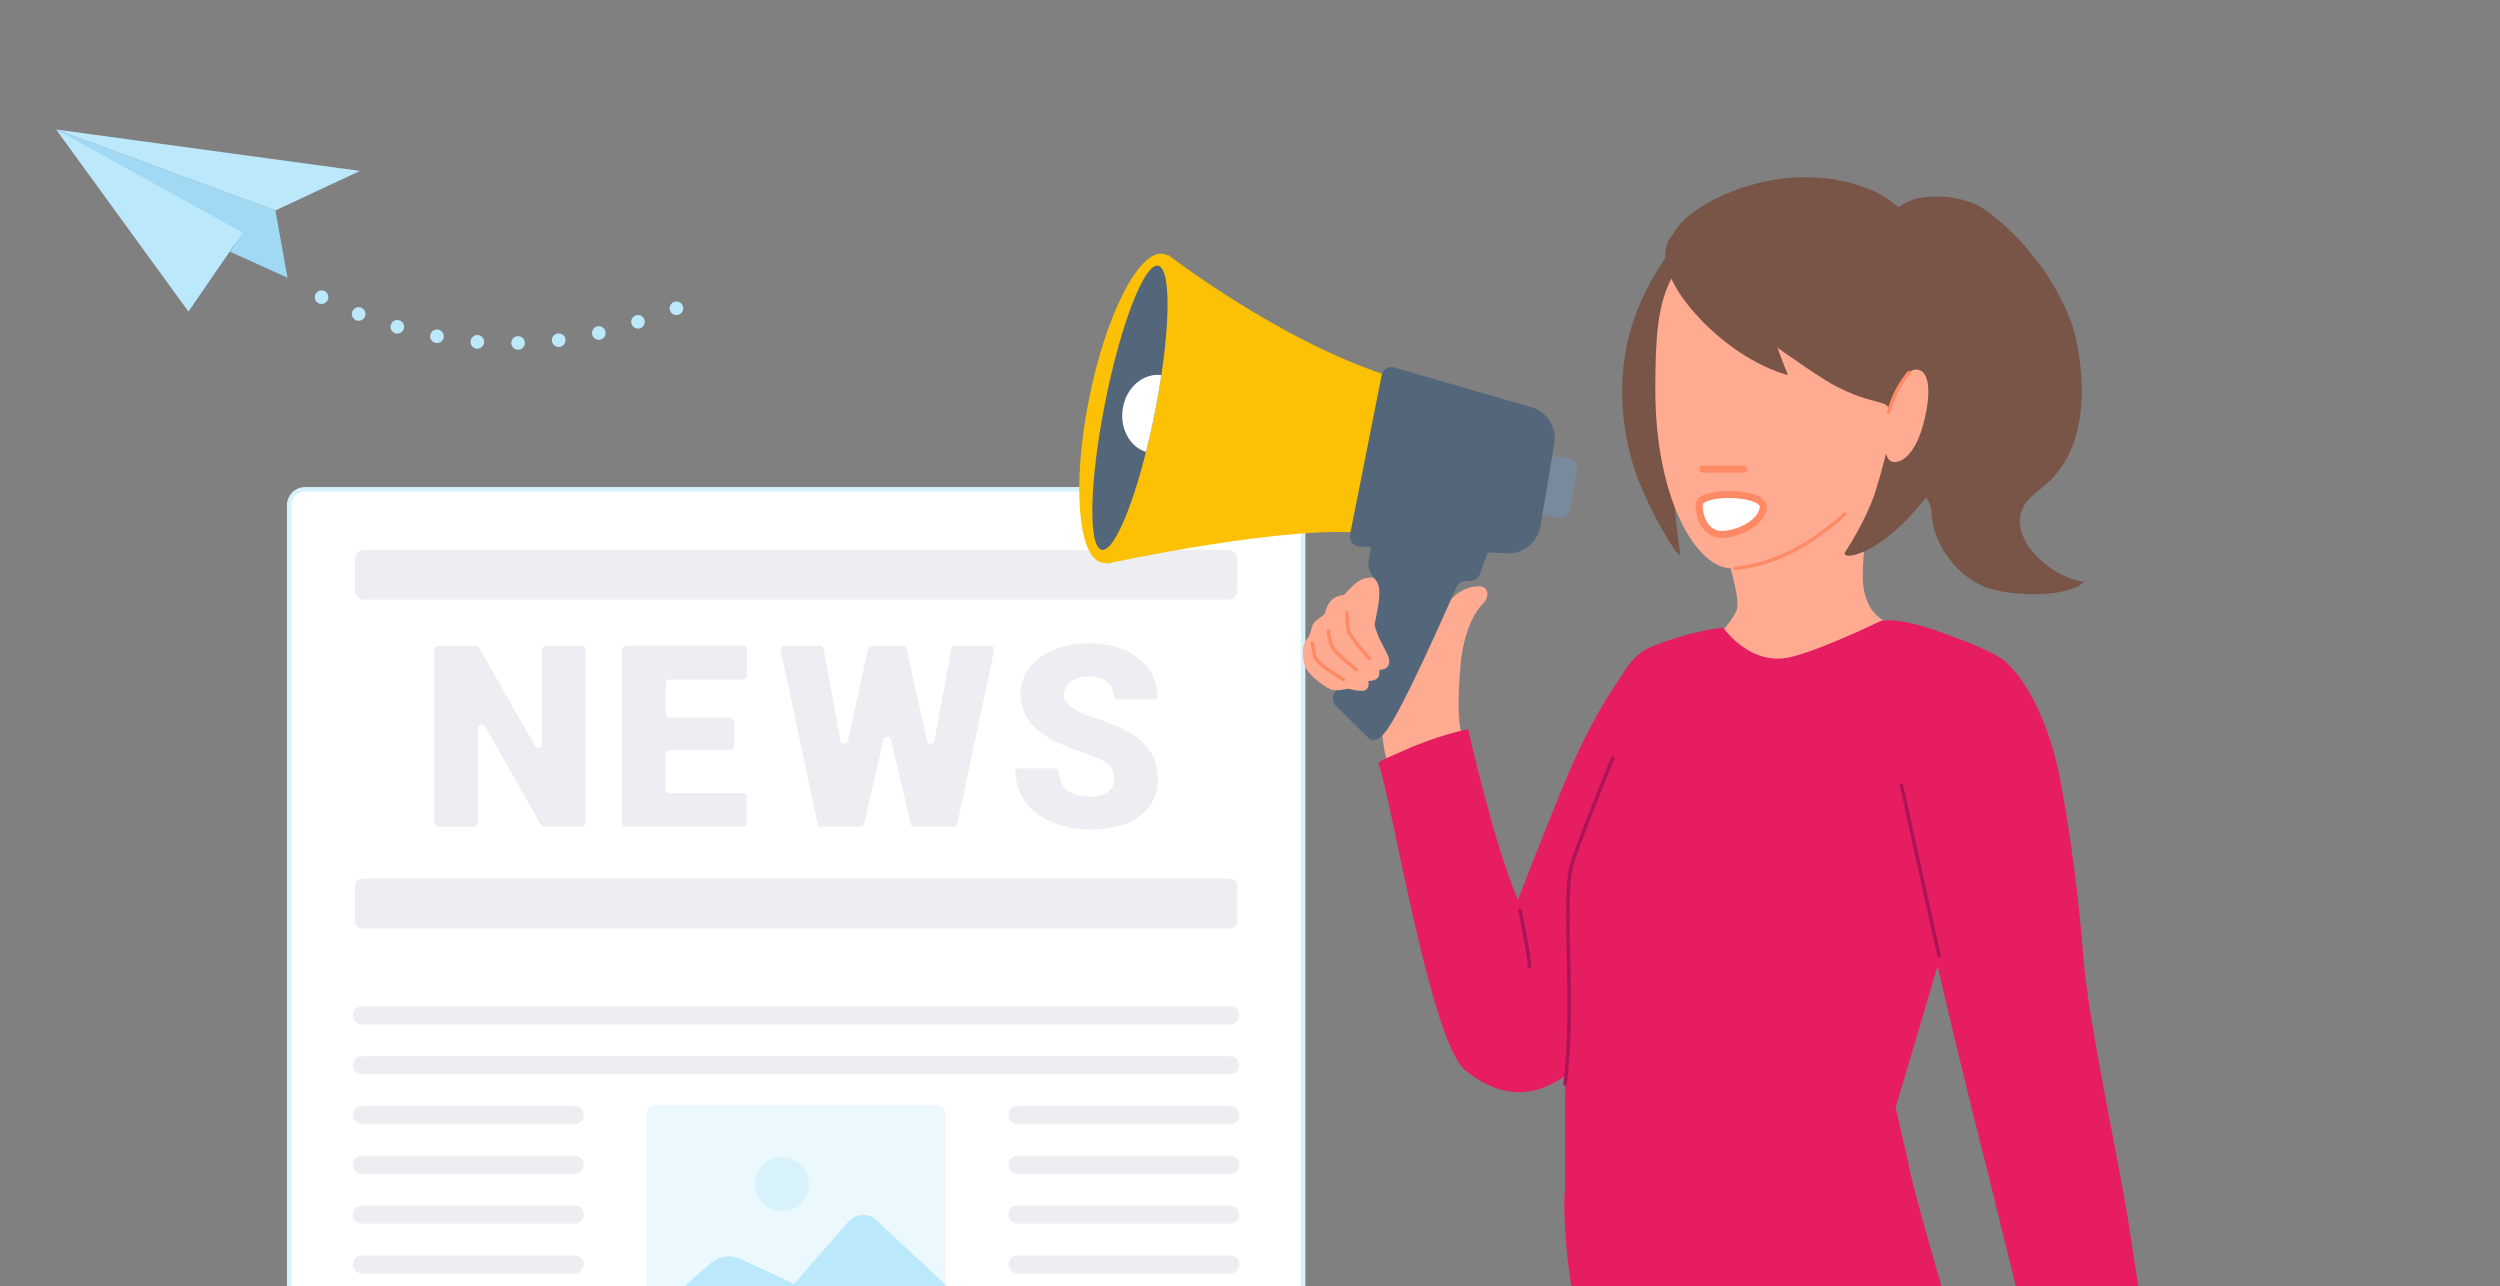 <?xml version="1.0" encoding="UTF-8"?> <svg xmlns="http://www.w3.org/2000/svg" xmlns:xlink="http://www.w3.org/1999/xlink" id="Ebene_2" data-name="Ebene 2" viewBox="0 0 552 284"><rect x="0" y="0" width="552" height="284" fill="#808080" stroke="none"/><defs><style> .cls-1, .cls-2, .cls-3, .cls-4, .cls-5, .cls-6, .cls-7, .cls-8 { fill: none; } .cls-2 { opacity: .5; stroke: #262f38; stroke-width: .78px; } .cls-2, .cls-3, .cls-4, .cls-9, .cls-5, .cls-6, .cls-7, .cls-8 { stroke-linecap: round; } .cls-2, .cls-3, .cls-4, .cls-10, .cls-5, .cls-6 { stroke-miterlimit: 10; } .cls-3 { stroke: #bbe9fb; stroke-dasharray: 0 9; stroke-width: 3px; } .cls-11 { clip-path: url(#clippath); } .cls-12 { fill: #ebf8fd; } .cls-13 { fill: #e71d62; } .cls-14, .cls-9, .cls-10 { fill: #fff; } .cls-15 { fill: #fcc004; } .cls-16 { fill: #ffab91; } .cls-17 { fill: #eceef1; } .cls-18 { fill: #bbe9fb; } .cls-19 { fill: #d8f2fc; } .cls-20 { fill: #a1d9f5; } .cls-21 { fill: #455a64; } .cls-22 { fill: #54677a; } .cls-23 { fill: #263238; } .cls-24 { fill: #795548; } .cls-25 { fill: #788a9c; } .cls-4, .cls-9, .cls-5, .cls-7 { stroke: #ff8a65; } .cls-4, .cls-7, .cls-8 { stroke-width: .78px; } .cls-9, .cls-5 { stroke-width: 1.56px; } .cls-9, .cls-7, .cls-8 { stroke-linejoin: round; } .cls-10 { stroke: #d8f2fc; } .cls-6 { stroke: #eceef1; stroke-width: 4px; } .cls-8 { stroke: #ad1457; } </style><clipPath id="clippath"><ellipse class="cls-22" cx="249.47" cy="90.02" rx="31.98" ry="5.6" transform="translate(112.61 317.2) rotate(-78.77)"></ellipse></clipPath></defs><g><path class="cls-10" d="M284.24,311.23H67.34c-1.92,0-3.48-1.56-3.48-3.48V111.53c0-1.92,1.56-3.48,3.48-3.48h216.91c1.92,0,3.48,1.56,3.48,3.48v196.21c0,1.92-1.56,3.48-3.48,3.48Z"></path><path class="cls-17" d="M270.98,132.41H80.6c-1.24,0-2.24-.88-2.24-1.98v-7.05c0-1.09,1-1.98,2.24-1.98h190.38c1.24,0,2.24,.88,2.24,1.98v7.05c0,1.09-1,1.98-2.24,1.98Z"></path><rect class="cls-17" x="78.36" y="194" width="194.85" height="11" rx="1.58" ry="1.58"></rect><g><rect class="cls-12" x="142.79" y="244.01" width="66" height="62.28" rx="2" ry="2"></rect><path class="cls-18" d="M142.79,291.27v12.99c0,1.1,.9,2,2,2h62c1.1,0,2-.9,2-2v-20.58s-15.35-14.3-15.35-14.3c-1.72-1.59-4.41-1.49-6,.23-.03,.03-.05,.06-.08,.09l-12.03,13.8-11.85-5.54c-2.16-1.02-4.72-.65-6.51,.93l-14.18,12.38Z"></path><circle class="cls-19" cx="172.65" cy="261.51" r="5.96"></circle></g><g><path class="cls-17" d="M128.44,182.55h-8.25c-.3,0-.58-.16-.73-.42l-12.35-21.69c-.43-.75-1.57-.45-1.57,.42v20.86c0,.46-.38,.84-.84,.84h-7.96c-.46,0-.84-.38-.84-.84v-38.29c0-.46,.38-.84,.84-.84h8.31c.3,0,.58,.16,.73,.42l12.33,21.69c.43,.75,1.57,.45,1.57-.41v-20.86c0-.46,.38-.84,.84-.84h7.93c.46,0,.84,.38,.84,.84v38.29c0,.46-.38,.84-.84,.84Z"></path><path class="cls-17" d="M161.27,165.58h-13.47c-.46,0-.84,.38-.84,.84v7.87c0,.46,.38,.84,.84,.84h16.22c.46,0,.84,.38,.84,.84v5.73c0,.46-.38,.84-.84,.84h-25.85c-.46,0-.84-.38-.84-.84v-38.29c0-.46,.38-.84,.84-.84h25.91c.46,0,.84,.38,.84,.84v5.76c0,.46-.38,.84-.84,.84h-16.27c-.46,0-.84,.38-.84,.84v6.75c0,.46,.38,.84,.84,.84h13.47c.46,0,.84,.38,.84,.84v5.46c0,.46-.38,.84-.84,.84Z"></path><path class="cls-17" d="M206.33,163.57l3.71-20.3c.07-.4,.42-.69,.83-.69h7.82c.53,0,.93,.49,.82,1.01l-8.13,38.29c-.08,.39-.42,.67-.82,.67h-8.65c-.39,0-.73-.27-.82-.65l-4.38-18.62c-.2-.87-1.44-.86-1.64,0l-4.28,18.62c-.09,.38-.43,.65-.82,.65h-8.62c-.4,0-.74-.28-.82-.66l-8.15-38.29c-.11-.52,.29-1.01,.82-1.01h7.84c.41,0,.75,.29,.83,.69l3.71,20.26c.16,.9,1.45,.92,1.65,.03l4.45-20.32c.08-.39,.43-.66,.82-.66h6.83c.39,0,.73,.27,.82,.66l4.53,20.36c.2,.89,1.48,.87,1.64-.03Z"></path><path class="cls-17" d="M246.04,171.93c0-1.41-.5-2.51-1.5-3.29-1-.79-2.75-1.6-5.26-2.44-2.51-.84-4.56-1.66-6.15-2.44-5.18-2.54-7.77-6.04-7.77-10.49,0-2.21,.64-4.17,1.93-5.86,1.29-1.69,3.12-3.01,5.48-3.95,2.36-.94,5.01-1.41,7.96-1.41,2.87,0,5.45,.51,7.73,1.54s4.05,2.48,5.31,4.38c1.1,1.65,1.72,3.51,1.86,5.58,.03,.49-.35,.92-.84,.92h-7.95c-.42,0-.78-.32-.83-.74-.13-1.28-.62-2.29-1.46-3.05-1-.9-2.35-1.34-4.05-1.34s-3.08,.38-4.08,1.14c-1,.76-1.5,1.73-1.5,2.9,0,1.02,.55,1.95,1.65,2.79,1.1,.83,3.03,1.69,5.79,2.58,2.76,.89,5.03,1.84,6.81,2.87,4.32,2.49,6.48,5.92,6.48,10.29,0,3.49-1.32,6.24-3.95,8.24-2.64,1.99-6.25,2.99-10.84,2.99-3.24,0-6.17-.58-8.8-1.74-2.63-1.16-4.6-2.75-5.93-4.78-1.18-1.8-1.84-3.84-1.97-6.12-.03-.47,.37-.86,.84-.86h7.99c.43,0,.8,.33,.83,.76,.12,1.76,.66,3.08,1.64,3.97,1.11,1.02,2.9,1.52,5.39,1.52,1.59,0,2.85-.34,3.77-1.03,.92-.69,1.39-1.65,1.39-2.9Z"></path></g></g><g><polygon class="cls-20" points="63.49 61.32 60.8 46.47 12.39 28.6 63.49 61.32"></polygon><polygon class="cls-18" points="12.39 28.6 41.61 68.79 53.6 51.37 12.39 28.6"></polygon><polygon class="cls-18" points="12.39 28.6 79.47 37.74 60.8 46.47 12.39 28.6"></polygon><polygon class="cls-20" points="53.6 51.37 63.49 61.32 50.81 55.58 53.6 51.37"></polygon><path class="cls-3" d="M71,65.62c7.24,3.99,22.49,9.38,36.88,10.02,21.22,.94,32.39-4.45,46.39-9.32"></path></g><g><g><line class="cls-6" x1="79.93" y1="224.19" x2="271.64" y2="224.19"></line><line class="cls-6" x1="79.93" y1="235.19" x2="271.64" y2="235.19"></line><line class="cls-6" x1="79.93" y1="246.19" x2="126.89" y2="246.19"></line><line class="cls-6" x1="79.93" y1="257.19" x2="126.89" y2="257.19"></line><line class="cls-6" x1="79.93" y1="268.19" x2="126.89" y2="268.19"></line><line class="cls-6" x1="79.93" y1="279.19" x2="126.89" y2="279.19"></line></g><g><line class="cls-6" x1="224.68" y1="246.19" x2="271.64" y2="246.19"></line><line class="cls-6" x1="224.68" y1="257.19" x2="271.64" y2="257.19"></line><line class="cls-6" x1="224.68" y1="268.19" x2="271.64" y2="268.19"></line><line class="cls-6" x1="224.68" y1="279.19" x2="271.64" y2="279.19"></line></g></g><rect class="cls-1" width="552" height="284"></rect><g><path class="cls-16" d="M326.62,129.46c2.03,.04,2.39,2.24,.83,3.81-4.09,4.1-4.96,12.64-4.97,13.93,0,0-1.11,10.69,.27,14.87,1.59,4.83-15.78,8.57-16.72,5.18-.85-3.07-.51-6.4-2.74-11.18-.89-1.91-5.03-5.72-9.79-8.33-2.45-1.35-.71-6.5-1.04-10.15-.14-1.54,1.26-1.57,2.57-2.4l2.84-.77,2.77-6.39c.2-.14,2.52-.98,4.07-.21,2.92,1.45,7.24,7.1,8.96,8.16,.65,.4,3.73,1.57,4.13,.68l.6-1.08c2.03-4.77,5.62-6.15,8.22-6.1Z"></path><line class="cls-2" x1="323.62" y1="92.5" x2="306.34" y2="86.85"></line><g><ellipse class="cls-15" cx="250.13" cy="90.16" rx="34.77" ry="9.91" transform="translate(113 317.95) rotate(-78.77)"></ellipse><path class="cls-15" d="M244.35,124.46s41.13-8.97,57.86-6.59c8.74,1.24,17.26-31.44,8.72-33.63-25.1-6.43-53.04-27.98-53.04-27.98l-13.54,68.2Z"></path><rect class="cls-25" x="331.64" y="100.21" width="15.87" height="13.17" rx="1.88" ry="1.88" transform="translate(655.81 270.23) rotate(-170.13)"></rect><path class="cls-22" d="M300.14,120.65l32.54,1.53c3.56,.17,6.71-2.3,7.41-5.79l3.06-18.19c.69-3.5-1.28-6.98-4.63-8.18l-30.54-8.85c-1.26-.45-2.64,.32-2.9,1.64l-6.99,35.23c-.26,1.32,.71,2.56,2.05,2.62Z"></path><path class="cls-22" d="M299.42,146.83c-1.41,1.97-3.29,4.31-4.57,5.87-.81,.99-.7,2.44,.25,3.29l7.15,7.05c1.49,1.22,3.06-.67,3.77-1.59,3.54-4.54,13.11-26.21,15.56-31.8,.35-.81,1.14-1.33,2.02-1.35l1.13-.02c.89-.02,1.68-.58,1.98-1.42l3.29-9.03-26.2-6.86s-.91,9.9-1.6,12.77c-.4,1.65,.61,3.34,1.49,4.26,1.59,1.67,.65,5.7-.08,9.42-.78,3.96-2.65,7.24-4.21,9.41Z"></path><g><ellipse class="cls-22" cx="249.47" cy="90.02" rx="31.98" ry="5.6" transform="translate(112.61 317.2) rotate(-78.77)"></ellipse><g class="cls-11"><ellipse class="cls-14" cx="255.29" cy="91.43" rx="8.68" ry="7.47" transform="translate(129.25 331.53) rotate(-82.01)"></ellipse></g></g></g><path class="cls-16" d="M303.41,132.41c-1.53,1.71,.14,5.75,.74,7.58,.45,1.38,2.19,4.17,2.48,5.25,.27,1.01,.08,2.15-1.08,2.51-.61,.19-1,.15-1,.15,0,0,.21,1.36-.52,1.93s-1.94,.54-1.94,.54c0,0,.43,1.14-.45,1.89-.79,.68-3.08-.05-3.83-.16s-1.56,.5-3.45,.25c-1.34-.18-4.1-2.4-5.31-3.8-.65-.76-1.26-2.05-1.31-3.03-.07-1.51-.3-3.18,.87-4.45,.91-.99,.85-2.68,1.47-3.5,.74-.96,2.27-1.67,2.41-2.05,.51-1.37,.78-3.76,4.27-4.16,0,0,1.47-1.7,2.58-2.6,1.28-1.05,2.41-1.2,3.98-1.05,0,0,.89,3.77,.08,4.68Z"></path><path class="cls-4" d="M297.38,135.28s.07,3.41,.54,4.43c.76,1.65,4.49,5.73,4.49,5.73"></path><path class="cls-4" d="M293.31,139.26s.28,2.72,.9,3.66c1,1.52,5.29,5,5.29,5"></path><path class="cls-4" d="M289.77,141.98s.28,2.72,.9,3.66c1,1.52,5.98,4.43,5.98,4.43"></path><path class="cls-24" d="M370.99,122.18c0,.13,0,.28-.09,.32-.74,.32-6.47-9.43-9.26-16.81-1.65-4.36-6.8-19.93-.23-36.92,4.36-11.28,13.26-21.54,15.78-20.31,3.33,1.63-7.77,21.7-7.8,52.99,0,8.73,.85,15.93,1.6,20.72Z"></path><path class="cls-16" d="M447.32,153.1s-18.49-9.12-21.18-10.51c-5.33-2.75-11.41-5.15-13.25-8.59s-1.81-6.24-1.29-12.82,3.79-17.04,3.79-17.04h-40.4s10.22,26.65,8.43,30.67c-1.79,4.02-9.23,11.59-15.62,14.49-6.39,2.9-12.84,13.93-12.84,13.93"></path><path class="cls-16" d="M394.78,46.84c-8.9,0-19.92,3.98-25.6,14.43-3.24,5.97-3.68,13.49-3.68,24.89,0,23.77,8.95,39.32,16.82,39.32s18-4.65,29.88-16.52c11.87-11.87,11.12-21.68,11.12-33.1,0-11.42-7.29-29.02-28.54-29.02Z"></path><line class="cls-5" x1="384.97" y1="103.58" x2="375.98" y2="103.58"></line><path class="cls-7" d="M383.15,125.48c9.01-.88,16.91-5.42,24.2-11.98"></path><path class="cls-9" d="M375.17,111.44c0,3.91,2.18,6.57,4.92,6.57,3.06,0,8.42-1.97,9.24-5.76,.83-3.81-14.16-4.07-14.16-.82Z"></path><path class="cls-24" d="M414.95,52.21c.64-4.21,4.43-7.43,8.56-8.45,4.21-.8,8.56-.36,12.52,1.27,1.94,.64,14.97,9.48,21.38,26.31,.98,2.57,6.22,22.43-3.74,33.7-3.28,3.7-6.49,4.54-7.49,8.43-1.59,6.21,6.55,14.04,14.04,14.98-3.74,3.74-17.19,3.28-22.47,.94-6.51-2.9-11.06-10.15-11.23-15.91-.17-5.73-10.17-13.21-9.26-18.87l-2.31-42.38Z"></path><path class="cls-21" d="M357.35,293.38c-.56-2.27-1.25-5.43-1.78-8.97-.53-3.54-.81-6.76-.95-9.11,0-1.28-.1-2.55-.33-3.8-.24,1.26-.32,2.54-.25,3.82,.02,3.09,.26,6.17,.72,9.22,.47,3.04,1.15,6.05,2.03,9,.31,1.25,.77,2.45,1.38,3.58-.17-1.27-.44-2.52-.81-3.74Z"></path><path class="cls-21" d="M364.29,273.13c.98,.53,1.64,1.52,1.75,2.63,.06,1.36-.62,2.65-1.77,3.38-1.19,.65-2.66,.52-3.72-.33-.91-.65-1.45-1.71-1.44-2.83,.03-.79,.18-1.56,.45-2.3,.23-.55,.28-.85,.23-.88s-.25,.22-.52,.75c-.42,.74-.67,1.56-.74,2.41-.11,1.34,.48,2.64,1.57,3.44,1.3,1.08,3.13,1.25,4.6,.42,1.42-.88,2.23-2.47,2.1-4.13-.15-1.36-1-2.55-2.24-3.13-.78-.4-1.66-.53-2.52-.36-.59,.13-.85,.38-.85,.38,1.06-.16,2.14,.04,3.08,.55Z"></path><path class="cls-21" d="M399.83,290.61c-1.64,.16-3.29,.16-4.93,0-2-.2-3.98-.59-5.9-1.19-1.92-.62-3.77-1.44-5.52-2.43-1.42-.83-2.77-1.78-4.02-2.85-2.14-1.82-3.29-3.16-3.33-3.13s.19,.41,.67,1.05c.68,.91,1.44,1.76,2.27,2.54,1.24,1.15,2.59,2.18,4.04,3.05,1.79,1.06,3.68,1.92,5.65,2.57,1.98,.61,4.02,1,6.09,1.16,1.69,.12,3.38,.06,5.05-.17,1.13-.15,2.24-.4,3.32-.75,.77-.27,1.16-.49,1.16-.49-.05-.14-1.69,.39-4.54,.64Z"></path><path class="cls-23" d="M413.96,158.93c.44-3.48,1.56-6.84,3.3-9.89,1.59-3.19,4.23-5.74,7.47-7.23,1-.38,2.07-.53,3.13-.44,.4,0,.79,.11,1.14,.31-1.4-.09-2.8,.12-4.1,.64-3.02,1.57-5.46,4.06-6.98,7.11-1.7,2.96-2.86,6.2-3.44,9.56-.44,2.6-.44,4.24-.56,4.24-.23-1.43-.22-2.88,.05-4.3Z"></path><path class="cls-13" d="M455.05,172.93c2.25,12.36,3.8,23.96,4.98,38.57,1.17,14.62,8,45.81,10,58.78,.95,6.26,7.7,50.44,7.7,50.44l-21.61,7.98-17.37-70.43s-19.81-77.22-19.22-90.03c.59-12.82-1.26-30.8-1.26-30.8,4.83-.1,21.32,5.69,24.5,8.62,8.12,7.5,11.37,21.77,12.29,26.86Z"></path><path class="cls-24" d="M369.99,50.74c4.29-6.68,25.28-16.85,44-8.43,5.72,2.58,17.79,14.04,20.59,25.28,2.91,4.35,.64,26.98-4.68,35.57-12.17,19.66-23.93,21-22.47,18.72,3.95-6.14,6.28-11.43,7.47-15.99,1.58-6.01,4.67-15.53,.95-16.77-2.81-.94-4.68-.94-10.3-3.74-5.62-2.81-28.05-19.3-32.6-23.14-3.93-3.32-5.75-7.18-2.97-11.5Z"></path><path class="cls-13" d="M440.69,144.77s6.14,14.83,4.58,9.81l-26.72,89.97,2.81,12.17c.5,4.48,11.14,40.41,11.14,40.41l-84.15-9.52c-1.86,0-3.5-20.86-2.77-25.13,0,0-.09-53.41,.34-62.8,.42-8.51,5.71-51.35,18.23-56.66,8.96-3.8,16.33-4.44,16.33-4.44,0,0,5.26,7.66,13.29,6.78,5.91-.65,21.44-8.23,21.44-8.23,7.29-1.53,25.49,7.65,25.49,7.65Z"></path><path class="cls-13" d="M382.45,178.44s-3.08,7.49-13.39,25.99c-9.78,17.55-24.63,48.63-45.45,31.97-7.81-6.25-16.34-60.11-19.23-67.73-.23-.6,3.19-1.86,4.72-2.57,8.54-3.95,15.07-5.07,15.07-5.07,0,0,5.54,24.88,10.99,37.64,0,0,5.74-14.95,10.67-26.75,7.26-17.37,14.45-25.58,14.45-25.58l22.16,32.09Z"></path><path class="cls-24" d="M367.83,54.94c-1.18,6.09,5.98,15.05,13.49,20.83,7.51,5.78,13.46,7.03,13.46,7.03,0,0-5.96-14.09-4.72-17.94,1.24-3.85-14.79-13.97-14.79-13.97,0,0-6.21-2.28-7.44,4.05Z"></path><path class="cls-8" d="M356.09,167.38s-6.51,15.85-8.91,23.04c-2.4,7.19,.67,31.13-1.61,48.9"></path><line class="cls-8" x1="419.84" y1="173.34" x2="428.16" y2="211.13"></line><path class="cls-8" d="M335.6,201.08s2.1,9.63,2.09,12.35"></path><path class="cls-16" d="M416.93,91.31c.89-2.81,3.25-9.71,6.15-9.71,2.87,0,3.51,4.7,1.63,11.92-1.12,4.31-3.43,8.5-6.47,8.5-3.03,0-2.21-7.9-1.32-10.71Z"></path><path class="cls-7" d="M421.5,82.27c-2,2.38-3.53,5.23-4.46,8.69"></path></g></svg> 